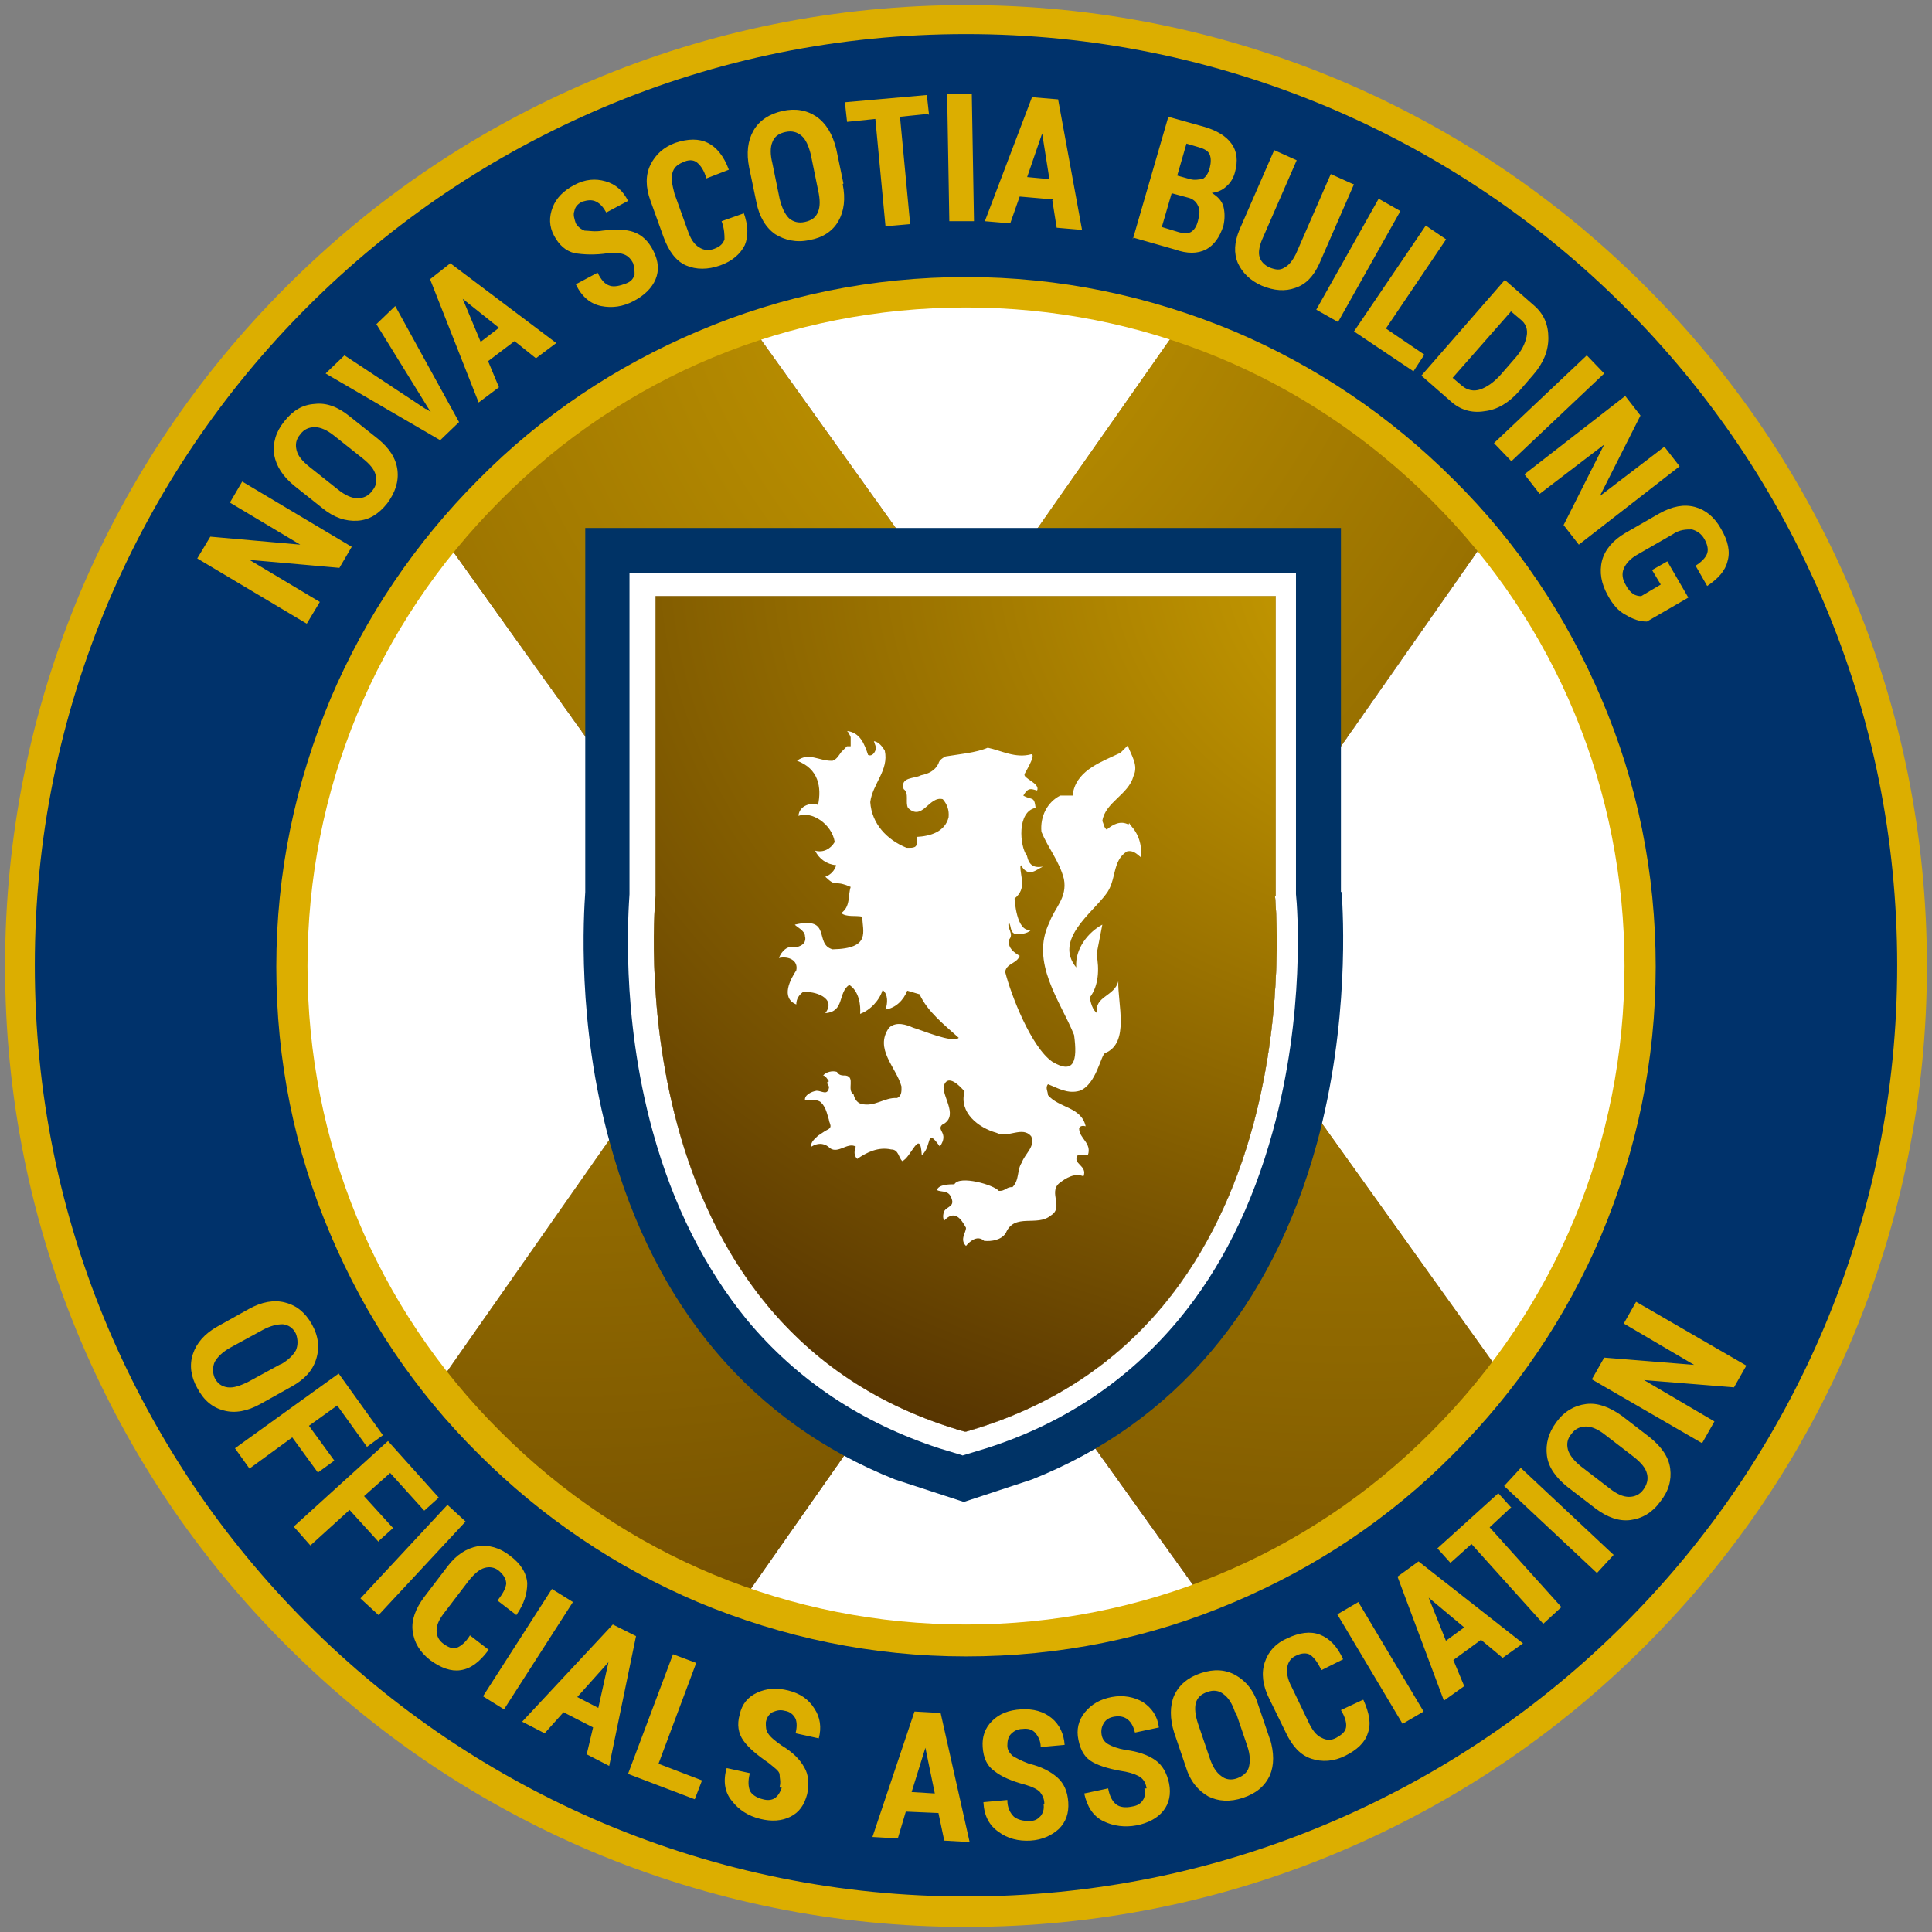 <?xml version="1.0" encoding="UTF-8"?>
<svg xmlns="http://www.w3.org/2000/svg" version="1.1" xmlns:xlink="http://www.w3.org/1999/xlink" viewBox="0 0 266.4 266.4">
  <rect x="0" y="0" width="266.4" height="266.4" fill="#808080" stroke="none"/>
  <defs>
    <style>
      .cls-1 {
        fill: url(#radial-gradient-10);
      }

      .cls-2 {
        clip-path: url(#clippath-4);
      }

      .cls-3 {
        fill: url(#radial-gradient-17);
      }

      .cls-3, .cls-4, .cls-5, .cls-6 {
        isolation: isolate;
      }

      .cls-3, .cls-4, .cls-6 {
        mix-blend-mode: overlay;
      }

      .cls-7 {
        fill: url(#radial-gradient-14);
      }

      .cls-8 {
        fill: #fff;
      }

      .cls-9 {
        fill: url(#radial-gradient-16);
      }

      .cls-10 {
        fill: #dcae00;
      }

      .cls-11 {
        fill: url(#radial-gradient-18);
      }

      .cls-12 {
        fill: none;
      }

      .cls-13 {
        fill: url(#radial-gradient-5);
      }

      .cls-14 {
        fill: url(#radial-gradient);
      }

      .cls-15 {
        fill: url(#radial-gradient-3);
      }

      .cls-16 {
        fill: #00326b;
      }

      .cls-17 {
        fill: url(#radial-gradient-24);
      }

      .cls-18 {
        clip-path: url(#clippath-1);
      }

      .cls-19 {
        fill: url(#radial-gradient-20);
      }

      .cls-4 {
        fill: url(#radial-gradient-9);
      }

      .cls-20 {
        fill: url(#radial-gradient-11);
      }

      .cls-21 {
        clip-path: url(#clippath-5);
      }

      .cls-6 {
        fill: url(#radial-gradient-26);
      }

      .cls-22 {
        clip-path: url(#clippath-3);
      }

      .cls-23 {
        fill: url(#radial-gradient-8);
      }

      .cls-24 {
        fill: url(#radial-gradient-2);
      }

      .cls-25 {
        fill: url(#radial-gradient-23);
      }

      .cls-26 {
        fill: url(#radial-gradient-21);
      }

      .cls-27 {
        fill: url(#radial-gradient-4);
      }

      .cls-28 {
        fill: url(#radial-gradient-25);
      }

      .cls-29 {
        fill: url(#radial-gradient-22);
      }

      .cls-30 {
        fill: url(#radial-gradient-12);
      }

      .cls-31 {
        fill: #036;
      }

      .cls-32 {
        fill: url(#radial-gradient-19);
      }

      .cls-33 {
        fill: url(#radial-gradient-15);
      }

      .cls-34 {
        clip-path: url(#clippath-2);
      }

      .cls-35 {
        fill: url(#radial-gradient-6);
      }

      .cls-36 {
        fill: url(#radial-gradient-7);
      }

      .cls-37 {
        fill: url(#radial-gradient-13);
      }

      .cls-38 {
        clip-path: url(#clippath);
      }
    </style>
    <clipPath id="clippath">
      <polygon class="cls-12" points="184.4 246.3 226.3 216.4 86.5 21.1 44.6 51.1 184.4 246.3"/>
    </clipPath>
    <clipPath id="clippath-1">
      <rect class="cls-12" x="130.6" y="-87.1" width="51.7" height="500.6" transform="translate(-65.7 121.2) rotate(-35.5)"/>
    </clipPath>
    <radialGradient id="radial-gradient" cx="-1495.7" cy="432.9" fx="-1495.7" fy="432.9" r="88.3" gradientTransform="translate(-2037.7 1880.3) rotate(-160.7) scale(1.4 5.4) skewX(45.6)" gradientUnits="userSpaceOnUse">
      <stop offset="0" stop-color="#9c7e6a"/>
      <stop offset=".3" stop-color="#9e816c"/>
      <stop offset=".6" stop-color="#a58a75"/>
      <stop offset=".8" stop-color="#b19b83"/>
      <stop offset="1" stop-color="#c2b298"/>
      <stop offset="1" stop-color="#c3b399"/>
    </radialGradient>
    <radialGradient id="radial-gradient-2" cx="-1506.6" cy="195" fx="-1506.6" fy="195" r="78.1" gradientTransform="translate(171.1 224.1) scale(1 -1)" gradientUnits="userSpaceOnUse">
      <stop offset="0" stop-color="#9c7e6a"/>
      <stop offset=".3" stop-color="#9e816c"/>
      <stop offset=".6" stop-color="#a58a75"/>
      <stop offset=".8" stop-color="#b19b83"/>
      <stop offset="1" stop-color="#c2b298"/>
      <stop offset="1" stop-color="#c3b399"/>
    </radialGradient>
    <radialGradient id="radial-gradient-3" cx="-1495.2" cy="433.1" fx="-1495.2" fy="433.1" r="67.1" gradientTransform="translate(-627.6 2832.9) rotate(163.7) scale(1.4 5.4) skewX(45.6)" gradientUnits="userSpaceOnUse">
      <stop offset="0" stop-color="#9c7e6a"/>
      <stop offset=".3" stop-color="#9e816c"/>
      <stop offset=".6" stop-color="#a58a75"/>
      <stop offset=".8" stop-color="#b19b83"/>
      <stop offset="1" stop-color="#c2b298"/>
      <stop offset="1" stop-color="#c3b399"/>
    </radialGradient>
    <radialGradient id="radial-gradient-4" cx="-1491.7" cy="429.8" fx="-1491.7" fy="429.8" r="55.5" gradientTransform="translate(-627.6 2832.9) rotate(163.7) scale(1.4 5.4) skewX(45.6)" gradientUnits="userSpaceOnUse">
      <stop offset="0" stop-color="#9c7e6a"/>
      <stop offset=".3" stop-color="#9e816c"/>
      <stop offset=".6" stop-color="#a58a75"/>
      <stop offset=".8" stop-color="#b19b83"/>
      <stop offset="1" stop-color="#c2b298"/>
      <stop offset="1" stop-color="#c3b399"/>
    </radialGradient>
    <radialGradient id="radial-gradient-5" cx="-1491.3" cy="429.2" fx="-1491.3" fy="429.2" r="43.5" gradientTransform="translate(-627.6 2832.9) rotate(163.7) scale(1.4 5.4) skewX(45.6)" gradientUnits="userSpaceOnUse">
      <stop offset="0" stop-color="#9c7e6a"/>
      <stop offset=".3" stop-color="#9e816c"/>
      <stop offset=".6" stop-color="#a58a75"/>
      <stop offset=".8" stop-color="#b19b83"/>
      <stop offset="1" stop-color="#c2b298"/>
      <stop offset="1" stop-color="#c3b399"/>
    </radialGradient>
    <radialGradient id="radial-gradient-6" cx="-1496.8" cy="429.2" fx="-1496.8" fy="429.2" r="31.8" gradientTransform="translate(-627.6 2832.9) rotate(163.7) scale(1.4 5.4) skewX(45.6)" gradientUnits="userSpaceOnUse">
      <stop offset="0" stop-color="#9c7e6a"/>
      <stop offset=".3" stop-color="#9e816c"/>
      <stop offset=".6" stop-color="#a58a75"/>
      <stop offset=".8" stop-color="#b19b83"/>
      <stop offset="1" stop-color="#c2b298"/>
      <stop offset="1" stop-color="#c3b399"/>
    </radialGradient>
    <radialGradient id="radial-gradient-7" cx="-1492.7" cy="429.6" fx="-1492.7" fy="429.6" r="22.5" gradientTransform="translate(-627.6 2832.9) rotate(163.7) scale(1.4 5.4) skewX(45.6)" gradientUnits="userSpaceOnUse">
      <stop offset="0" stop-color="#9c7e6a"/>
      <stop offset=".3" stop-color="#9e816c"/>
      <stop offset=".6" stop-color="#a58a75"/>
      <stop offset=".8" stop-color="#b19b83"/>
      <stop offset="1" stop-color="#c2b298"/>
      <stop offset="1" stop-color="#c3b399"/>
    </radialGradient>
    <radialGradient id="radial-gradient-8" cx="-1496.5" cy="434" fx="-1496.5" fy="434" r="11.7" gradientTransform="translate(-627.6 2832.9) rotate(163.7) scale(1.4 5.4) skewX(45.6)" gradientUnits="userSpaceOnUse">
      <stop offset="0" stop-color="#9c7e6a"/>
      <stop offset=".3" stop-color="#9e816c"/>
      <stop offset=".6" stop-color="#a58a75"/>
      <stop offset=".8" stop-color="#b19b83"/>
      <stop offset="1" stop-color="#c2b298"/>
      <stop offset="1" stop-color="#c3b399"/>
    </radialGradient>
    <radialGradient id="radial-gradient-9" cx="-2251.4" cy="-444.9" fx="-2251.4" fy="-444.9" r="415" gradientTransform="translate(-2005.5 -450.9) rotate(-180)" gradientUnits="userSpaceOnUse">
      <stop offset="0" stop-color="#dcae00"/>
      <stop offset="1" stop-color="#200301"/>
    </radialGradient>
    <clipPath id="clippath-2">
      <rect class="cls-12" x="26" y="106.9" width="213.5" height="51.5" transform="translate(-52.1 165.2) rotate(-55)"/>
    </clipPath>
    <clipPath id="clippath-3">
      <rect class="cls-12" x="-199.6" y="223.4" width="500.6" height="51.7" transform="translate(-182.4 147.4) rotate(-54.9)"/>
    </clipPath>
    <radialGradient id="radial-gradient-10" cx="1093.2" cy="686.2" fx="1093.2" fy="686.2" r="88.8" gradientTransform="translate(-3221.6 -1369.6) rotate(118.6) scale(1.2 -5.7) skewX(-61.7)" gradientUnits="userSpaceOnUse">
      <stop offset="0" stop-color="#9c7e6a"/>
      <stop offset=".3" stop-color="#9e816c"/>
      <stop offset=".6" stop-color="#a58a75"/>
      <stop offset=".8" stop-color="#b19b83"/>
      <stop offset="1" stop-color="#c2b298"/>
      <stop offset="1" stop-color="#c3b399"/>
    </radialGradient>
    <radialGradient id="radial-gradient-11" cx="1094" cy="688.5" fx="1094" fy="688.5" r="78.4" gradientTransform="translate(-3153.4 1996.5) rotate(63.7) scale(1.2 -5.7) skewX(-61.7)" gradientUnits="userSpaceOnUse">
      <stop offset="0" stop-color="#9c7e6a"/>
      <stop offset=".3" stop-color="#9e816c"/>
      <stop offset=".6" stop-color="#a58a75"/>
      <stop offset=".8" stop-color="#b19b83"/>
      <stop offset="1" stop-color="#c2b298"/>
      <stop offset="1" stop-color="#c3b399"/>
    </radialGradient>
    <radialGradient id="radial-gradient-12" cx="1093" cy="688.8" fx="1093" fy="688.8" r="67.1" gradientTransform="translate(-3153.4 1996.5) rotate(63.7) scale(1.2 -5.7) skewX(-61.7)" gradientUnits="userSpaceOnUse">
      <stop offset="0" stop-color="#9c7e6a"/>
      <stop offset=".3" stop-color="#9e816c"/>
      <stop offset=".6" stop-color="#a58a75"/>
      <stop offset=".8" stop-color="#b19b83"/>
      <stop offset="1" stop-color="#c2b298"/>
      <stop offset="1" stop-color="#c3b399"/>
    </radialGradient>
    <radialGradient id="radial-gradient-13" cx="1094.4" cy="687" fx="1094.4" fy="687" r="54.3" gradientTransform="translate(-3153.4 1996.5) rotate(63.7) scale(1.2 -5.7) skewX(-61.7)" gradientUnits="userSpaceOnUse">
      <stop offset="0" stop-color="#9c7e6a"/>
      <stop offset=".3" stop-color="#9e816c"/>
      <stop offset=".6" stop-color="#a58a75"/>
      <stop offset=".8" stop-color="#b19b83"/>
      <stop offset="1" stop-color="#c2b298"/>
      <stop offset="1" stop-color="#c3b399"/>
    </radialGradient>
    <radialGradient id="radial-gradient-14" cx="1093" cy="685.8" fx="1093" fy="685.8" r="42.6" gradientTransform="translate(-3153.4 1996.5) rotate(63.7) scale(1.2 -5.7) skewX(-61.7)" gradientUnits="userSpaceOnUse">
      <stop offset="0" stop-color="#9c7e6a"/>
      <stop offset=".3" stop-color="#9e816c"/>
      <stop offset=".6" stop-color="#a58a75"/>
      <stop offset=".8" stop-color="#b19b83"/>
      <stop offset="1" stop-color="#c2b298"/>
      <stop offset="1" stop-color="#c3b399"/>
    </radialGradient>
    <radialGradient id="radial-gradient-15" cx="1092.3" cy="686" fx="1092.3" fy="686" r="31.8" gradientTransform="translate(-3153.4 1996.5) rotate(63.7) scale(1.2 -5.7) skewX(-61.7)" gradientUnits="userSpaceOnUse">
      <stop offset="0" stop-color="#9c7e6a"/>
      <stop offset=".3" stop-color="#9e816c"/>
      <stop offset=".6" stop-color="#a58a75"/>
      <stop offset=".8" stop-color="#b19b83"/>
      <stop offset="1" stop-color="#c2b298"/>
      <stop offset="1" stop-color="#c3b399"/>
    </radialGradient>
    <radialGradient id="radial-gradient-16" cx="1092.5" cy="684.2" fx="1092.5" fy="684.2" r="21.4" gradientTransform="translate(-3153.4 1996.5) rotate(63.7) scale(1.2 -5.7) skewX(-61.7)" gradientUnits="userSpaceOnUse">
      <stop offset="0" stop-color="#9c7e6a"/>
      <stop offset=".3" stop-color="#9e816c"/>
      <stop offset=".6" stop-color="#a58a75"/>
      <stop offset=".8" stop-color="#b19b83"/>
      <stop offset="1" stop-color="#c2b298"/>
      <stop offset="1" stop-color="#c3b399"/>
    </radialGradient>
    <radialGradient id="radial-gradient-17" cx="938.1" cy="896.6" fx="938.1" fy="896.6" r="415" gradientTransform="translate(-777.1 -852.5) rotate(90) scale(1 -1)" gradientUnits="userSpaceOnUse">
      <stop offset="0" stop-color="#dcae00"/>
      <stop offset="1" stop-color="#200301"/>
      <stop offset="1" stop-color="#1b0000"/>
    </radialGradient>
    <clipPath id="clippath-4">
      <path class="cls-12" d="M175.9,123.5v-41.3h-85.5v41.3s-6.1,60,42.6,73.9h.2c48.7-13.9,42.6-73.9,42.6-73.9h0Z"/>
    </clipPath>
    <clipPath id="clippath-5">
      <rect class="cls-12" x="88.4" y="-215.9" width="88.6" height="632.7"/>
    </clipPath>
    <radialGradient id="radial-gradient-18" cx="581.7" cy="575.2" fx="581.7" fy="575.2" r="113.8" gradientTransform="translate(-1034.1 -1661) rotate(-22.8) scale(1.6 3.8) skewX(-28.4)" gradientUnits="userSpaceOnUse">
      <stop offset="0" stop-color="#9c7e6a"/>
      <stop offset=".3" stop-color="#a18570"/>
      <stop offset=".7" stop-color="#b19b84"/>
      <stop offset="1" stop-color="#c3b399"/>
    </radialGradient>
    <radialGradient id="radial-gradient-19" cx="667.3" cy="255" fx="667.3" fy="255" r="99.9" gradientTransform="translate(0 268.4) scale(1 -1)" gradientUnits="userSpaceOnUse">
      <stop offset="0" stop-color="#9c7e6a"/>
      <stop offset=".3" stop-color="#a18570"/>
      <stop offset=".7" stop-color="#b19b84"/>
      <stop offset="1" stop-color="#c3b399"/>
    </radialGradient>
    <radialGradient id="radial-gradient-20" cx="670.4" cy="254.7" fx="670.4" fy="254.7" r="82" gradientTransform="translate(0 268.4) scale(1 -1)" gradientUnits="userSpaceOnUse">
      <stop offset="0" stop-color="#9c7e6a"/>
      <stop offset=".3" stop-color="#a18570"/>
      <stop offset=".7" stop-color="#b19b84"/>
      <stop offset="1" stop-color="#c3b399"/>
    </radialGradient>
    <radialGradient id="radial-gradient-21" cx="669.6" cy="255.6" fx="669.6" fy="255.6" r="64.2" gradientTransform="translate(0 268.4) scale(1 -1)" gradientUnits="userSpaceOnUse">
      <stop offset="0" stop-color="#9c7e6a"/>
      <stop offset=".3" stop-color="#a18570"/>
      <stop offset=".7" stop-color="#b19b84"/>
      <stop offset="1" stop-color="#c3b399"/>
    </radialGradient>
    <radialGradient id="radial-gradient-22" cx="666.3" cy="252.6" fx="666.3" fy="252.6" r="49.6" gradientTransform="translate(0 268.4) scale(1 -1)" gradientUnits="userSpaceOnUse">
      <stop offset="0" stop-color="#9c7e6a"/>
      <stop offset=".3" stop-color="#a18570"/>
      <stop offset=".7" stop-color="#b19b84"/>
      <stop offset="1" stop-color="#c3b399"/>
    </radialGradient>
    <radialGradient id="radial-gradient-23" cx="665.8" cy="250.3" fx="665.8" fy="250.3" r="37" gradientTransform="translate(0 268.4) scale(1 -1)" gradientUnits="userSpaceOnUse">
      <stop offset="0" stop-color="#9c7e6a"/>
      <stop offset=".3" stop-color="#a18570"/>
      <stop offset=".7" stop-color="#b19b84"/>
      <stop offset="1" stop-color="#c3b399"/>
    </radialGradient>
    <radialGradient id="radial-gradient-24" cx="665" cy="251.3" fx="665" fy="251.3" r="25" gradientTransform="translate(0 268.4) scale(1 -1)" gradientUnits="userSpaceOnUse">
      <stop offset="0" stop-color="#9c7e6a"/>
      <stop offset=".3" stop-color="#a18570"/>
      <stop offset=".7" stop-color="#b19b84"/>
      <stop offset="1" stop-color="#c3b399"/>
    </radialGradient>
    <radialGradient id="radial-gradient-25" cx="664.9" cy="254.3" fx="664.9" fy="254.3" r="13.2" gradientTransform="translate(0 268.4) scale(1 -1)" gradientUnits="userSpaceOnUse">
      <stop offset="0" stop-color="#9c7e6a"/>
      <stop offset=".3" stop-color="#a18570"/>
      <stop offset=".7" stop-color="#b19b84"/>
      <stop offset="1" stop-color="#c3b399"/>
    </radialGradient>
    <radialGradient id="radial-gradient-26" cx="508.8" cy="191.4" fx="508.8" fy="191.4" r="190.2" gradientTransform="translate(-496 268.4) scale(1.4 -1)" gradientUnits="userSpaceOnUse">
      <stop offset="0" stop-color="#dcae00"/>
      <stop offset="1" stop-color="#200301"/>
    </radialGradient>
  </defs>
  <!-- Generator: Adobe Illustrator 28.7.1, SVG Export Plug-In . SVG Version: 1.2.0 Build 142)  -->
  <g>
    <g id="Layer_1">
      <g class="cls-5">
        <g id="Layer_1-2" data-name="Layer_1">
          <path class="cls-8" d="M133.2,25.2h0c59.6,0,108,48.4,108,108h0c0,59.6-48.4,108-108,108h0c-59.6,0-108-48.4-108-108h0c0-59.6,48.4-108,108-108Z"/>
          <g>
            <g class="cls-38">
              <g>
                <g class="cls-18">
                  <g>
                    <rect class="cls-14" x="126.1" y="-93.8" width="57.4" height="511.5" transform="translate(-65.2 120) rotate(-35.5)"/>
                    <rect class="cls-24" x="126.1" y="-93.8" width="57.4" height="511.5" transform="translate(-65.2 120) rotate(-35.5)"/>
                    <path class="cls-15" d="M322.5,356.2l-42.5,30.4L-17.2-29.7,29.5-63.1,115.2,56.8c67.6,102.1,142.2,197.7,207.4,299.3h-.1Z"/>
                    <path class="cls-27" d="M306.9,367.4l-26.8,19.2L-17.2-29.7l35.8-25.5c6.2,6.6,12.2,13.2,18.1,20.1,93.3,126.3,179.6,255.4,261.3,387.1,3.1,5.2,6.1,10.3,9,15.3h0Z"/>
                    <path class="cls-13" d="M-17.2-29.7l5.7-4.1c3.6.6,7.7,2.4,11.2,5.2C9.8-20,19.7-11,29.3-1.7c109.1,101.5,191.8,245.4,242.9,374,.6,1.9,1.2,3.8,1.8,5.7L-17.2-29.7Z"/>
                    <path class="cls-35" d="M30.3,37c8.7-1.5,20,2.2,31.8,12.1,76.2,64,150.5,180.6,167.9,267.5L30.3,37Z"/>
                    <path class="cls-36" d="M67.1,88.4c13.2-1.8,38.9,18.8,54.5,40.5,28.5,39.9,54.1,86.6,65.4,127.3L67.1,88.4Z"/>
                    <path class="cls-23" d="M90.1,120.6c20.1,4.2,43.3,38.8,54.1,63.1,3.3,8.1,6.3,16.5,8.1,24.1l-62.3-87.2h0Z"/>
                  </g>
                </g>
                <rect class="cls-4" x="-2.4" y="-152.3" width="500.6" height="500.6" transform="translate(-10.9 162.2) rotate(-35.5)"/>
              </g>
            </g>
            <g class="cls-34">
              <g>
                <g class="cls-22">
                  <g>
                    <rect class="cls-1" x="-205" y="217.9" width="515.5" height="60.3" transform="translate(-180.5 148.5) rotate(-54.9)"/>
                    <path class="cls-20" d="M225.5,54.7l-45.5-32c-5.7,6-11.4,11.9-17,17.8-1.5,1.5-2.9,3.1-4.4,4.6L-69.7,369.7c-12.7,38.3-6,69.5,22,67,1.7-.2,3.4-.5,5.1-.8L225.5,54.7Z"/>
                    <path class="cls-30" d="M225.5,54.7l-33.6-23.6c-5.2,5.3-10.4,10.5-15.6,15.6-5.6,5.4-11.1,10.9-16.6,16.4s-10.9,11.1-16.3,16.7c-30.1,37.1-59.7,76.5-87.7,116.8-5.6,8.1-11.1,16.2-16.6,24.3-14.1,23.8-34.3,51.5-49.4,77.8-5,8.8-9.5,17.4-12.9,25.8-8.1,19-9.5,37.5-5.5,48.1,1.8,4.4,4.6,7.6,8.4,9.8,3.7,2.3,7.9,3.6,12.5,4.1L225.5,54.7Z"/>
                    <path class="cls-37" d="M225.5,54.7l-22-15.5c-12.3,12.4-24.6,24.8-36.8,37.3-6.3,6.5-12.6,13-18.8,19.7-14.9,19-32.5,40.9-49.8,63.9-5.8,7.7-11.5,15.5-17.2,23.4-16.4,22.7-33.7,49.5-45.6,74.4-4,8.3-7.3,16.3-9.8,24-8,23.4-5.5,42,3.4,52.5L225.5,54.7Z"/>
                    <path class="cls-7" d="M225.5,54.7l-12.4-8.7c-2.1,2.1-4.2,4.3-6.2,6.5-6,6.1-12,12.3-18,18.4-6,6.2-12,12.3-18.1,18.4-7.2,7.6-14.3,15.2-21.2,23.2-4.5,5.7-9.3,11.7-14.1,18-4.8,6.2-9.7,12.7-14.5,19.4-4.6,6.3-9.3,12.9-13.9,19.6-27,35.8-46.2,83.1-41,112.2h0L225.5,54.7Z"/>
                    <path class="cls-33" d="M225.5,54.7l-3.7-2.6c-14.7,14.5-29.3,29.1-43.5,44.7-5.2,5.9-10.3,11.9-15.2,18.2-11.2,15.3-25.4,32.2-36.6,49-3.7,5.6-7.1,11.2-9.9,16.8-7.6,14.8-10.5,30.4-8.1,40.3L225.5,54.7h0Z"/>
                    <path class="cls-9" d="M209.8,77c-16.4,20.2-31.4,41.5-43.5,61.8l43.5-61.8Z"/>
                  </g>
                </g>
                <rect class="cls-3" x="-234.9" y="-166.7" width="500.6" height="500.6" transform="translate(-61.9 48.1) rotate(-54.9)"/>
              </g>
            </g>
            <path class="cls-31" d="M184.9,123v-50.2h-104.2v50.2c-.2,3-1.2,18,3.4,34.6,6.2,22.7,19.7,38.6,39.3,46.4l9.5,3.1,9.4-3.1c19.6-7.8,33.1-23.7,39.3-46.4,4.5-16.6,3.6-31.6,3.4-34.6h0ZM112.9,174.1c-4.7-5.6-8.2-12.6-10.6-20.9-4.1-14.7-2.9-28.3-2.9-28.8v-16.5l21-16.3h27.6l18.1,13v19.8c0,.1,1.3,13.4-2.7,28.3-2.3,8.4-5.8,15.6-10.5,21.2-5.2,6.3-11.9,10.8-20.1,13.6-8.1-2.7-14.7-7.2-19.9-13.4h0Z"/>
            <path class="cls-8" d="M132.8,200.7l-3.3-1c-10.7-3.5-19.6-9.4-26.5-17.7-5.8-7.1-10.2-15.8-13-26-4.5-16.3-3.3-30.9-3.2-32.7v-44.3h91.9v44.3c.2,1.8,1.3,16.4-3.2,32.7-2.8,10.2-7.1,18.9-13,26-6.9,8.3-15.8,14.3-26.5,17.7l-3.3,1h.1ZM93.3,85.4v38.4c0,.1-1.4,14.8,3,30.7,2.5,9.2,6.5,17.1,11.8,23.4,6.3,7.6,14.7,13,24.8,16,10.1-3,18.4-8.4,24.8-16,5.3-6.3,9.2-14.2,11.8-23.4,4.4-16,3-30.6,3-30.7v-38.4h-79.2Z"/>
            <g class="cls-2">
              <g>
                <g class="cls-21">
                  <g>
                    <path class="cls-11" d="M180.9-222.5V424.8h-94.6c-.6-1.1-1.2-2.1-1.7-3.2-.4-.7-.7-1.5-1.1-2.2V-222.5h97.4,0Z"/>
                    <path class="cls-32" d="M180.9,424.8h-67.1c-6.4-17.5-11.5-36.3-15.1-56.4-2.2-6.9-4.3-13.8-6.5-20.7-2.9-9.1-5.7-18.1-8.7-27.1V-166c10.3-26.6,23.6-47.4,44.3-49.8,20.7-1.8,36.6,20,53.1,40.3V424.8h0Z"/>
                    <path class="cls-19" d="M180.9,424.8h-38.5c-11.4-28-19.1-59.8-22.8-93.8-2.3-8.4-4.6-16.8-6.8-25.1-6.7-25.2-12.6-50.8-18.1-76.5-1.4-8.3-2.7-16.5-4-24.8-2.3-14.6-4.7-29.1-7.2-43.5V-64.7c8.7-32.5,17.4-66,36-85.5,3.3-2.2,6.9-3.2,10.7-2.9,18.4,7.4,34.6,23.9,50.6,40V424.8h.1Z"/>
                    <path class="cls-26" d="M180.9,424.8h-8.3c-16.9-35.6-24.6-82.9-33.5-124.8-2.2-7.5-4.4-15-6.5-22.6-4.3-15.1-8.4-30.3-12.6-45.4-1.6-7.1-2.9-14.2-4.2-21.4-2.6-14.4-5.2-29-7.7-44.1-3.3-15.1-4.9-27.7-2.6-43.7.2-6.6,0-13.1-.2-19.5-1.4-32.4-7.3-63.8-8.7-95.3-.2-7.5.3-14.8,1.5-21.6,1.2-6.9,3-13.3,5.3-19.4,12.9-39.4,47.4-62.1,73.6-37.1,1.3.9,2.6,1.9,3.8,2.8v492h0Z"/>
                    <path class="cls-29" d="M180.9,373.4c-9.6-20.7-16-47.9-21.8-71.1-2.2-7.5-4.4-15-6.5-22.5-6.2-22.6-11.4-45.7-16.2-67.4-1.9-7.9-4.1-15.7-6.9-23.2-6.6-20.1-6.6-42.8-6.5-65-.2-8-.5-16.1-.8-24.2-1.1-40.5-.5-81.1,15.2-111.8,3.6-7,8-13.5,13.3-19.4,4.2-2.2,8.6-3.4,13-3.8,6.2,1,11.6,3.4,16.5,6.9.2.1.4.3.6.4v401.1h0Z"/>
                    <path class="cls-25" d="M180.9,306.9c-3.4-6.5-6.6-13.1-10.1-19.3-2.9-6.2-5.5-12.7-8-19.3-4.9-13.3-9.1-27.4-12.5-41.8-1.8-8.4-3.3-16.9-4.6-25.4-3.9-25.5-6.7-50.5-9.6-71.4,0-7.9.2-15.9.5-23.8,1.4-39.3,6.1-76.1,25.6-90.2,7.4-5.2,13.5-5.3,18.6-1.8v293.1h.1Z"/>
                    <path class="cls-17" d="M180.9,272.3c-.1-.5-.3-.9-.4-1.4-1.9-4.4-3.6-8.9-5.3-13.5-5-13.9-9.2-28.7-12.9-42.6-2.1-7.8-3.9-15.7-5.5-23.7-3.1-16.1-5-32.8-4.4-50.8.5-6.1,1.2-12.1,2.1-18.1,2.8-17.8,7.6-34.6,15.5-48.2,2.7-1.9,5.5-1.9,8.4,0,.9,1.4,1.7,2.8,2.5,4.3v194h0Z"/>
                    <path class="cls-28" d="M180.9,228.2c-4-7.7-6.7-16.6-8.1-26.2-1.7-9.3-2.5-19.2-2.1-28.9s1.9-19.1,4.8-27.5c1.5-2.6,3.3-4.5,5.5-5.7v88.2h0Z"/>
                  </g>
                </g>
                <rect class="cls-6" x="34.9" y="10" width="311.3" height="229.4"/>
              </g>
            </g>
            <path class="cls-10" d="M133.2,265.7c-17.9,0-35.2-3.5-51.6-10.4-15.8-6.7-29.9-16.2-42.1-28.4-12.2-12.2-21.7-26.3-28.4-42.1C4.2,168.5.7,151.1.7,133.2s3.5-35.2,10.4-51.6c6.7-15.8,16.2-29.9,28.4-42.1,12.2-12.2,26.3-21.7,42.1-28.4C97.9,4.2,115.3.7,133.2.7s35.2,3.5,51.6,10.4c15.8,6.7,29.9,16.2,42.1,28.4,12.2,12.2,21.7,26.3,28.4,42.1,6.9,16.3,10.4,33.7,10.4,51.6s-3.5,35.2-10.4,51.6c-6.7,15.8-16.2,29.9-28.4,42.1-12.2,12.2-26.3,21.7-42.1,28.4-16.3,6.9-33.7,10.4-51.6,10.4ZM133.2,42.4c-24.3,0-47.1,9.4-64.2,26.6-17.2,17.2-26.6,40-26.6,64.2s9.4,47.1,26.6,64.2c17.2,17.2,40,26.6,64.2,26.6s47.1-9.4,64.2-26.6c17.2-17.2,26.6-40,26.6-64.2s-9.4-47.1-26.6-64.2c-17.2-17.2-40-26.6-64.2-26.6Z"/>
            <path class="cls-16" d="M133.2,261.5c-17.3,0-34.1-3.4-50-10.1-15.3-6.5-29-15.7-40.8-27.5s-21-25.5-27.5-40.8c-6.7-15.8-10.1-32.6-10.1-50s3.4-34.1,10.1-50c6.5-15.3,15.7-29,27.5-40.8s25.5-21,40.8-27.5c15.8-6.7,32.6-10.1,50-10.1s34.1,3.4,50,10.1c15.3,6.5,29,15.7,40.8,27.5s21,25.5,27.5,40.8c6.7,15.8,10.1,32.6,10.1,50s-3.4,34.1-10.1,50c-6.5,15.3-15.7,29-27.5,40.8s-25.5,21-40.8,27.5c-15.8,6.7-32.6,10.1-50,10.1h0ZM133.2,38.2c-12.8,0-25.3,2.5-37,7.5-11.3,4.8-21.5,11.6-30.2,20.4-8.7,8.7-15.6,18.9-20.4,30.2-4.9,11.7-7.5,24.1-7.5,37s2.5,25.3,7.5,37c4.8,11.3,11.6,21.5,20.4,30.2,8.7,8.7,18.9,15.6,30.2,20.4,11.7,4.9,24.1,7.5,37,7.5s25.3-2.5,37-7.5c11.3-4.8,21.5-11.6,30.2-20.4,8.7-8.7,15.6-18.9,20.4-30.2,4.9-11.7,7.5-24.1,7.5-37s-2.5-25.3-7.5-37c-4.8-11.3-11.6-21.5-20.4-30.2-8.7-8.7-18.9-15.6-30.2-20.4-11.7-4.9-24.1-7.5-37-7.5Z"/>
            <path class="cls-10" d="M48.5,75.4l-1.7,2.9-12.4-1.1h0l9.7,5.8-1.8,3-15.1-9,1.8-3,12.4,1.1h0l-9.7-5.8,1.7-2.9,15.1,9ZM52.1,60.5c1.6,1.3,2.5,2.7,2.7,4.3.2,1.6-.3,3.1-1.4,4.6-1.2,1.5-2.5,2.3-4.1,2.4s-3.2-.4-4.8-1.7l-3.9-3.1c-1.6-1.3-2.5-2.7-2.8-4.3-.2-1.6.2-3.1,1.4-4.6s2.5-2.3,4.2-2.4c1.6-.2,3.2.4,4.8,1.7l3.9,3.1ZM46.1,60.1c-1-.8-1.9-1.2-2.7-1.2s-1.5.3-2,1c-.6.7-.7,1.4-.5,2.2.2.8.8,1.5,1.8,2.3l3.9,3.1c1,.8,1.9,1.2,2.7,1.2s1.5-.3,2-1c.6-.7.7-1.4.5-2.2-.2-.8-.8-1.5-1.8-2.3,0,0-3.9-3.1-3.9-3.1ZM58.8,56.4l.6.4h0l-.4-.6-7.1-11.5,2.6-2.5,8.8,16-2.6,2.5-15.8-9.2,2.6-2.5,11.2,7.4h0ZM71,47l-3.7,2.8,1.5,3.6-2.8,2.1-6.7-17,2.8-2.2,14.6,11-2.8,2.1-3-2.4h0ZM66.2,47.2l2.6-2-5-4h0l2.5,6h0ZM87.3,36.3c-.3-.6-.7-1-1.2-1.2s-1.2-.3-2.2-.2c-1.9.3-3.5.2-4.7,0-1.2-.3-2.1-1.1-2.8-2.4-.7-1.3-.7-2.6-.2-3.9.5-1.3,1.5-2.3,3-3.1s2.9-.9,4.3-.5,2.4,1.3,3.1,2.7h0l-3,1.6c-.4-.7-.8-1.2-1.4-1.5s-1.2-.2-1.9,0c-.6.3-1,.7-1.1,1.3-.2.5,0,1.1.2,1.7.3.5.7.8,1.2,1,.6,0,1.4.2,2.5,0,1.7-.2,3.2-.2,4.3.2,1.1.4,2,1.2,2.7,2.6.7,1.4.8,2.7.3,3.9s-1.5,2.2-3,3-3,1-4.5.7-2.7-1.3-3.5-3h0l3-1.6c.5,1,1,1.6,1.7,1.8.6.2,1.4,0,2.2-.3s1-.7,1.2-1.2c0-.5,0-1-.2-1.6v-.2ZM102.5,29.2h0c.7,1.9.7,3.4.2,4.6-.6,1.2-1.7,2.2-3.4,2.8-1.7.6-3.3.6-4.7,0s-2.4-2-3.1-3.9l-1.8-5c-.7-1.9-.7-3.6,0-5s1.8-2.4,3.4-3c1.8-.6,3.3-.6,4.5,0s2.2,1.8,2.9,3.7h0l-3.1,1.2c-.3-1.1-.8-1.8-1.3-2.2s-1.2-.4-2,0c-.7.3-1.2.7-1.4,1.5-.2.7,0,1.6.3,2.8l1.8,5c.4,1.2.9,2,1.6,2.4.6.4,1.3.5,2.1.2.8-.3,1.2-.7,1.4-1.3,0-.6,0-1.4-.4-2.5l3.1-1.1h0ZM116.2,25.4c.4,2,.2,3.7-.6,5.1-.8,1.4-2.2,2.3-4,2.6-1.8.4-3.4,0-4.7-.8-1.3-.9-2.2-2.4-2.6-4.4l-1-4.8c-.4-2-.2-3.7.6-5.1.8-1.4,2.2-2.3,4-2.7,1.8-.4,3.4-.1,4.7.8,1.3.9,2.2,2.4,2.7,4.4l1,4.8h0ZM111.8,21.3c-.3-1.2-.7-2.1-1.3-2.6-.6-.5-1.3-.7-2.2-.5-.9.2-1.5.6-1.8,1.4-.3.7-.3,1.7,0,2.9l1,4.9c.3,1.2.7,2.1,1.3,2.7.6.5,1.3.7,2.2.5s1.5-.6,1.8-1.4c.3-.7.3-1.7,0-3,0,0-1-4.9-1-4.9ZM128,15.7l-3.9.4,1.4,14.8-3.4.3-1.4-14.8-3.9.4-.3-2.7,11.3-1,.3,2.7h-.1ZM134.3,30.5h-3.4l-.3-17.5h3.4l.3,17.5ZM145.2,27.5l-4.6-.4-1.3,3.7-3.5-.3,6.5-17.1,3.6.3,3.3,18-3.5-.3-.6-3.8h.1ZM141.5,24.4l3.2.3-1-6.3h0l-2.1,6.1h0ZM156.2,33l4.9-16.9,5,1.4c1.7.5,3,1.3,3.7,2.3.8,1.1.9,2.4.5,3.9-.2.8-.6,1.5-1.2,2-.5.5-1.2.8-2,.9.8.5,1.4,1.1,1.6,1.9.2.8.2,1.7,0,2.6-.5,1.6-1.3,2.7-2.4,3.3-1.2.6-2.6.6-4.3,0l-5.6-1.6h-.2ZM161.6,26.5l-1.4,4.8,2.3.7c.7.2,1.3.2,1.7,0,.5-.3.8-.8,1-1.6s.3-1.5,0-2c-.2-.5-.6-.9-1.2-1.1l-2.6-.7h.2ZM162.3,24.2l1.8.5c.7.2,1.3,0,1.7,0,.5-.3.8-.8,1-1.5.2-.8.2-1.4,0-1.9s-.8-.8-1.5-1l-1.7-.5-1.3,4.5ZM186.7,25.4l-4.8,11c-.8,1.7-1.8,2.8-3.3,3.3-1.4.5-2.9.4-4.6-.3-1.6-.7-2.7-1.8-3.3-3.1-.6-1.4-.5-2.9.2-4.6l4.8-11,3.1,1.4-4.8,11c-.4,1-.5,1.8-.3,2.4.2.6.7,1.1,1.4,1.4.8.3,1.4.4,2,0,.6-.3,1.1-.9,1.6-1.9l4.8-11,3.1,1.4h.1ZM184.5,44.4l-3-1.7,8.6-15.3,3,1.7-8.6,15.3ZM191.1,45.3l5.3,3.6-1.5,2.3-8.2-5.5,9.9-14.6,2.8,1.9s-8.3,12.3-8.3,12.3ZM195.9,51.9l11.6-13.3,4,3.5c1.4,1.2,2,2.7,2,4.5s-.7,3.5-2.1,5.1l-1.9,2.2c-1.4,1.6-3,2.6-4.8,2.8-1.8.3-3.4-.2-4.7-1.4l-4-3.5h-.1ZM208.3,43l-8,9.1,1.3,1.1c.7.6,1.6.8,2.5.5s1.9-1,2.8-2l2-2.3c.9-1,1.4-2,1.6-3,.2-1-.1-1.8-.9-2.4l-1.3-1.1h0ZM208.4,63.6l-2.4-2.5,12.8-12.1,2.4,2.5-12.8,12.1ZM217.7,75.1l-2.1-2.7,5.6-11.1h0l-8.9,6.8-2.1-2.7,13.9-10.8,2.1,2.7-5.6,11.1h0l8.9-6.8,2.1,2.7-13.9,10.8ZM227,85.7c-.9,0-1.8-.3-2.8-.9-1-.5-1.8-1.4-2.5-2.7-.9-1.6-1.2-3.2-.8-4.8.4-1.5,1.5-2.8,3.2-3.8l4.7-2.7c1.8-1,3.4-1.3,4.9-.9s2.7,1.4,3.6,3c1,1.7,1.3,3.2.9,4.5-.3,1.3-1.3,2.4-2.8,3.4h0l-1.6-2.8c.8-.5,1.4-1.1,1.6-1.7.2-.6,0-1.3-.4-2s-1-1.1-1.7-1.3c-.8,0-1.7,0-2.7.7l-4.7,2.7c-1.1.6-1.7,1.3-2,2s-.2,1.5.3,2.3c.3.6.7,1,1,1.2s.7.3,1.1.3l2.7-1.6-1.2-2,2.1-1.2,2.9,5-5.7,3.3h-.1ZM35.9,193.6c-1.8,1-3.5,1.3-5,.9-1.6-.4-2.8-1.4-3.7-3.1-.9-1.6-1.1-3.2-.6-4.7s1.6-2.8,3.4-3.8l4.3-2.4c1.8-1,3.5-1.3,5-.9,1.6.4,2.8,1.4,3.7,3s1.1,3.2.6,4.8-1.6,2.8-3.4,3.8l-4.3,2.4ZM38.6,188.2c1.1-.6,1.8-1.3,2.2-2,.3-.7.3-1.5,0-2.3-.4-.8-1-1.2-1.8-1.3-.8,0-1.7.2-2.8.8l-4.4,2.4c-1.1.6-1.8,1.3-2.2,2-.3.7-.3,1.5,0,2.2.4.8,1,1.2,1.8,1.3s1.7-.2,2.9-.8l4.4-2.4h-.1ZM43.8,203l-3.5-4.8-5.9,4.3-2-2.8,14.3-10.3,6.1,8.5-2.2,1.6-4.1-5.7-3.9,2.8,3.5,4.8-2.2,1.6h-.1ZM52.2,212.6l-4-4.4-5.4,4.9-2.3-2.6,13-11.8,7,7.8-2,1.8-4.7-5.2-3.6,3.2,4,4.4-2,1.8h0ZM52.2,222.7l-2.5-2.3,12-12.9,2.5,2.3-12,12.9ZM67.3,227.6h0c-1.2,1.6-2.4,2.5-3.8,2.7-1.3.2-2.7-.3-4.2-1.4-1.4-1.1-2.2-2.4-2.4-4-.2-1.5.4-3.1,1.6-4.7l3.2-4.2c1.2-1.6,2.6-2.5,4.2-2.8,1.5-.2,3,.2,4.4,1.3,1.5,1.1,2.3,2.4,2.4,3.8,0,1.4-.4,2.8-1.5,4.4h0l-2.6-2c.7-.9,1.1-1.6,1.2-2.3,0-.6-.3-1.2-1-1.8-.6-.5-1.3-.6-2-.4-.7.2-1.4.8-2.2,1.8l-3.2,4.2c-.8,1-1.2,1.8-1.2,2.6s.3,1.4,1,1.9,1.3.7,1.8.5,1.2-.7,1.8-1.7l2.6,2h-.1ZM69.5,235.7l-2.9-1.8,9.5-14.8,2.9,1.8-9.5,14.8ZM81.8,238.2l-4.1-2.1-2.6,2.9-3.1-1.6,12.5-13.4,3.2,1.6-3.7,17.9-3.1-1.6.9-3.8h0ZM79.6,234l2.9,1.5,1.4-6.3h0l-4.3,4.8ZM90.8,243.2l6,2.3-1,2.6-9.2-3.5,6.2-16.5,3.2,1.2-5.2,13.9ZM107.5,246.4c.2-.7,0-1.2,0-1.7s-.8-1-1.5-1.6c-1.6-1.1-2.8-2.1-3.5-3.1s-.9-2.2-.5-3.6c.3-1.4,1.1-2.4,2.4-3s2.7-.7,4.3-.3c1.6.4,2.8,1.2,3.6,2.5.8,1.2,1,2.6.6,4.1h0l-3.2-.7c.2-.8.2-1.5,0-2-.3-.6-.8-1-1.5-1.1-.7-.2-1.2,0-1.7.2-.5.3-.8.8-.9,1.4,0,.6,0,1.1.3,1.5.3.5.9,1,1.9,1.7,1.5.9,2.5,1.9,3.1,3,.6,1,.7,2.3.4,3.7-.4,1.5-1.1,2.5-2.3,3.1-1.2.6-2.6.7-4.2.3-1.6-.4-2.9-1.2-3.9-2.5-1-1.2-1.2-2.8-.7-4.5h0l3.2.7c-.3,1.1-.2,1.9,0,2.4s.9,1,1.8,1.2c.7.2,1.3.1,1.7-.2.4-.3.7-.8.9-1.4h-.2ZM129.5,250l-4.6-.2-1.1,3.7-3.5-.2,5.8-17.3,3.6.2,4,17.8-3.5-.2-.8-3.8h.1ZM125.7,247.1l3.2.2-1.3-6.3h0l-1.9,6.1h0ZM144,248.7c0-.7-.3-1.2-.6-1.6-.4-.4-1-.7-2-1-1.9-.5-3.3-1.1-4.3-1.9-1-.7-1.5-1.8-1.6-3.3-.1-1.4.3-2.6,1.3-3.6s2.3-1.5,4-1.6,3.1.3,4.2,1.2c1.1.9,1.7,2.2,1.8,3.7h0l-3.3.3c0-.8-.3-1.4-.7-1.9s-1-.7-1.8-.6c-.7,0-1.2.3-1.6.7-.4.4-.5,1-.5,1.6s.3,1,.7,1.4c.5.3,1.2.7,2.3,1.1,1.7.4,3,1.1,3.9,1.9s1.4,1.9,1.5,3.4-.3,2.7-1.3,3.7c-1,.9-2.3,1.5-3.9,1.6-1.7.1-3.2-.3-4.4-1.2-1.3-.9-2-2.2-2.1-4.1h0l3.3-.3c0,1.1.4,1.8.9,2.3.5.4,1.2.6,2.1.6s1.2-.3,1.6-.7c.3-.4.5-.9.4-1.6h.1ZM158.1,246.6c-.1-.7-.4-1.2-.8-1.5-.4-.3-1.1-.6-2.1-.8-1.9-.3-3.4-.7-4.5-1.3-1.1-.6-1.7-1.6-2-3.1-.3-1.4,0-2.7.9-3.8s2.1-1.8,3.7-2.1c1.6-.3,3.1,0,4.3.7,1.2.8,2,1.9,2.2,3.5h0l-3.3.7c-.2-.8-.5-1.4-1-1.8-.5-.4-1.1-.5-1.8-.4s-1.2.4-1.5.9-.4,1-.3,1.6c.1.6.4,1,.9,1.3s1.3.6,2.4.8c1.7.2,3.1.7,4.1,1.4,1,.7,1.6,1.8,1.9,3.2.3,1.5,0,2.8-.8,3.8s-2.1,1.7-3.7,2c-1.6.3-3.2.1-4.6-.6-1.4-.7-2.2-2-2.6-3.8h0l3.3-.7c.2,1.1.6,1.8,1.1,2.2.5.4,1.3.5,2.2.3.7-.1,1.2-.4,1.5-.9.3-.4.3-1,.2-1.6h.3ZM175.1,239.7c.6,2,.6,3.7,0,5.1-.7,1.5-1.9,2.5-3.7,3.1s-3.4.5-4.8-.2c-1.4-.8-2.5-2.1-3.1-4.1l-1.6-4.7c-.6-1.9-.6-3.7,0-5.1.7-1.5,1.9-2.5,3.7-3.1s3.4-.5,4.8.3c1.4.8,2.5,2.1,3.1,4.1l1.6,4.7h0ZM170.3,236.1c-.4-1.2-.9-2-1.6-2.5-.6-.5-1.4-.6-2.2-.3-.9.3-1.4.8-1.6,1.5-.2.7-.1,1.7.3,2.9l1.6,4.7c.4,1.2.9,2,1.6,2.5.6.5,1.4.6,2.2.3.8-.3,1.4-.8,1.6-1.5.2-.8.2-1.7-.2-2.9l-1.6-4.7h-.1ZM188,234.4h0c.8,1.8,1.1,3.3.6,4.6-.4,1.3-1.5,2.3-3.1,3.1s-3.2.9-4.7.4-2.6-1.7-3.5-3.6l-2.3-4.7c-.9-1.8-1.1-3.5-.6-5s1.5-2.6,3.1-3.3c1.7-.8,3.2-1,4.5-.5s2.4,1.6,3.2,3.4h0l-3,1.5c-.5-1.1-1-1.7-1.5-2.1-.5-.3-1.2-.3-2,.1-.7.3-1.1.9-1.2,1.6-.1.7,0,1.6.6,2.7l2.3,4.8c.5,1.1,1.1,1.9,1.8,2.2.7.4,1.4.4,2.1,0,.7-.4,1.2-.8,1.3-1.4s-.1-1.4-.7-2.4l3-1.4h0ZM196.3,236l-2.9,1.7-9-15.1,2.9-1.7,9,15.1ZM204.1,226.2l-3.7,2.7,1.5,3.6-2.8,2-6.4-17.1,2.9-2.1,14.4,11.3-2.8,2-3-2.5h0ZM199.3,226.3l2.6-1.9-4.9-4.1h0l2.4,6h-.1ZM208.3,207.9l-2.9,2.7,9.9,11-2.5,2.3-9.9-11-2.9,2.6-1.8-2,8.4-7.6,1.8,2h-.1ZM222.5,214.4l-2.3,2.5-12.8-12,2.3-2.5,12.8,12ZM227.5,198.2c1.6,1.3,2.6,2.7,2.8,4.3s-.2,3.1-1.4,4.6c-1.1,1.5-2.5,2.3-4.1,2.5s-3.2-.4-4.8-1.6l-3.9-3c-1.6-1.3-2.6-2.7-2.8-4.3s.2-3.1,1.3-4.6,2.5-2.3,4.1-2.5,3.2.4,4.9,1.6l3.9,3ZM221.4,197.9c-1-.8-1.9-1.2-2.7-1.2s-1.5.3-2,1c-.6.7-.7,1.4-.5,2.2.2.7.8,1.5,1.8,2.3l3.9,3c1,.8,1.9,1.2,2.7,1.2s1.5-.3,2-1,.7-1.4.5-2.2-.8-1.5-1.8-2.3l-3.9-3ZM240.8,188.3l-1.7,3-12.4-1h0l9.7,5.7-1.7,3-15.2-8.8,1.7-3,12.4,1h0l-9.7-5.7,1.7-3,15.2,8.8Z"/>
            <path class="cls-8" d="M155.6,113.7c-1.1-.6-2.2,0-3,.7-.4-.3-.4-.8-.6-1.2.4-2.6,3.6-3.6,4.3-6.2.7-1.5-.3-2.8-.8-4.2l-1,1c-2.5,1.2-5.8,2.3-6.5,5.3h0v.6c-.7,0-1.2,0-1.8,0-1.8.9-2.8,2.9-2.6,5,.9,2.2,2.5,4.1,3.1,6.5.5,2.6-1.3,4-2,6-2.7,5.5,1.5,10.8,3.4,15.5.5,3.6,0,5.5-3,3.7-2.9-2-5.7-9.2-6.5-12.4.2-1.2,1.6-1.1,2-2.2-.8-.5-1.6-1-1.5-2.2.8-.8-.3-1.6,0-2.4.4.5.1,1.3.9,1.6.8,0,1.6,0,2.2-.6-2.1.5-2.3-4.4-2.3-4.3,1.7-1.4.8-2.9.8-4.4,0,0,.1-.2.2-.2,0,0,.1.1,0,.2,1,1.5,2,.4,2.9,0-1.3.2-1.9-.2-2.2-1.5-1-1.3-1.4-6.1,1.2-6.6-.2-1.7-.5-1-1.7-1.7.7-1.2,1.1-.9,1.9-.7.5-1-2.1-1.7-1.7-2.3-.3.4,1.7-2.7.9-2.7-2.2.6-4.1-.5-6-.9-1.6.7-4,.9-5.8,1.2-.4.2-.9.5-1,1-.5,1-1.4,1.4-2.4,1.6-.9.5-2.9.2-2.4,1.9.8.6.2,1.8.6,2.6,2,1.9,2.9-1.7,4.8-1.2.6.7.9,1.5.8,2.5-.5,2-2.5,2.6-4.4,2.7v.9c0,.7-.8.6-1.4.6-2.7-1.1-4.8-3.3-5-6.3.3-2.5,2.6-4.4,2-7.1-.3-.5-.8-1.2-1.5-1.3.1.4.4.8.2,1.3s-.6.8-1,.6c-.5-1.5-1.1-3.1-2.9-3.3,0,0,.3.3.3.4s.2.3.2.5v1.2c-.1,0-.3,0-.4,0s-.2,0-.3.2c-.2.2-.4.4-.6.6-.3.4-.6,1-1.2,1.2h-.2c-1.7,0-3.1-1.2-4.7,0,3,1.1,3.4,3.7,2.9,6.1-.8-.4-2.6,0-2.7,1.5,1.8-.7,4.6,1.1,5,3.6-.6,1-1.6,1.5-2.7,1.2.5,1.1,1.6,1.9,2.9,2-.2.7-.7,1.3-1.5,1.6,1.7,1.6,1,.3,3.5,1.4-.4,1.2,0,2.7-1.3,3.6.7.6,2,.3,2.9.5,0,2,1.3,4.4-4.1,4.5-2.6-.7,0-4.6-5.2-3.4.2.3,1.4.8,1.4,1.6.2.7-.2,1.3-1.2,1.5-1.2-.3-2,.5-2.4,1.5,1.3-.3,2.7.3,2.4,1.7-.8,1.2-2.2,3.8,0,4.7,0-.8.4-1.3.9-1.7,1.6-.2,4.7.8,3.1,2.9,2.7-.2,1.7-2.8,3.3-3.9,1.4.9,1.6,2.9,1.5,4,1.4-.5,2.7-1.9,3.1-3.3.8.6.7,1.9.4,2.7,1.4-.2,2.5-1.3,3-2.6l1.7.5c1.1,2.4,3.4,4.2,5.4,6-.8.8-5.2-1.1-6.3-1.4-.9-.4-2.3-.9-3.3,0-2.1,2.9,1,5.5,1.7,8.1,0,.5.1,1.3-.6,1.6-1.8-.1-3.1,1.3-5,.8-.6-.2-.9-.8-1-1.3-1-.6.3-2.4-1.1-2.6-.5,0-.9,0-1.2-.5-.6-.2-1.5,0-1.9.5.3,0,.6.5.8.8-.6.2.1.5,0,.9-.2,1.1-1,.4-1.7.4-.7.1-1.7.6-1.6,1.3,1.6-.2,2.1.2,2.2.3.4.4.6.8.8,1.4.1.3.2.7.3,1,0,.3.3.7.2,1s-.5.4-.8.6c-.3.2-.6.4-.9.6-.4.4-1.1.9-.9,1.5.8-.5,1.6-.5,2.3,0,1.2,1.3,2.6-.7,3.8,0-.2.6-.3,1.2.2,1.7,1.3-.9,2.9-1.7,4.7-1.3,1,0,1,1.1,1.5,1.6,1.2-.4,2.5-4.7,2.7-.8,1.5-1.3.5-4,2.5-1.2,1.3-1.9-.5-2.2.3-3,2.3-1.1.2-3.6.2-5.2.5-2.1,2.4,0,2.9.6-.8,2.9,1.9,5,4.4,5.7,1.6.8,3.6-1,4.8.5.6,1.4-.9,2.4-1.3,3.6-.7,1-.3,2.4-1.3,3.4-.8-.1-1,.6-1.9.5-.6-.8-5.4-2.2-6.1-.9-.6,0-2.2,0-2.4.8.5.3,1.5,0,1.9.9.7,1.4-.5,1.3-.9,2-.2.5-.2,1,0,1.3,1.4-1.5,2.3-.3,3,1,0,.7-.9,1.6,0,2.5.4-.5,1.5-1.6,2.5-.7,1,.1,2.4-.1,3-1.1,1.2-2.8,4.3-.8,6.2-2.4,1.8-1.1-.3-3.1,1.1-4.4,1-.8,2.2-1.5,3.4-1,.6-1.5-1.6-1.7-.8-2.9.4,0,1.1-.1,1.4,0,.6-1.7-1.2-2.3-1.2-3.7.1-.4.6-.4.9-.3-.6-2.7-3.7-2.5-5.2-4.3,0-.5-.4-1,0-1.5,1.3.5,2.7,1.4,4.4.9,2.3-.9,2.9-5,3.5-5.2,3.4-1.4,1.7-6.8,1.8-9.9-.5,2.1-3.4,2.1-2.9,4.4-.6-.3-1-1.6-1-2.2,1.2-1.6,1.3-3.9.9-5.9l.8-4.1c-1.9,1-3.8,3.3-3.6,5.9-3.1-3.8,2.2-7.5,4.1-10.1,1.5-1.9.8-4.6,2.9-5.9.8-.2,1.3.3,1.9.8.2-1.7-.3-3.2-1.4-4.4l-.2-.3Z"/>
          </g>
        </g>
      </g>
    </g>
  </g>
</svg>